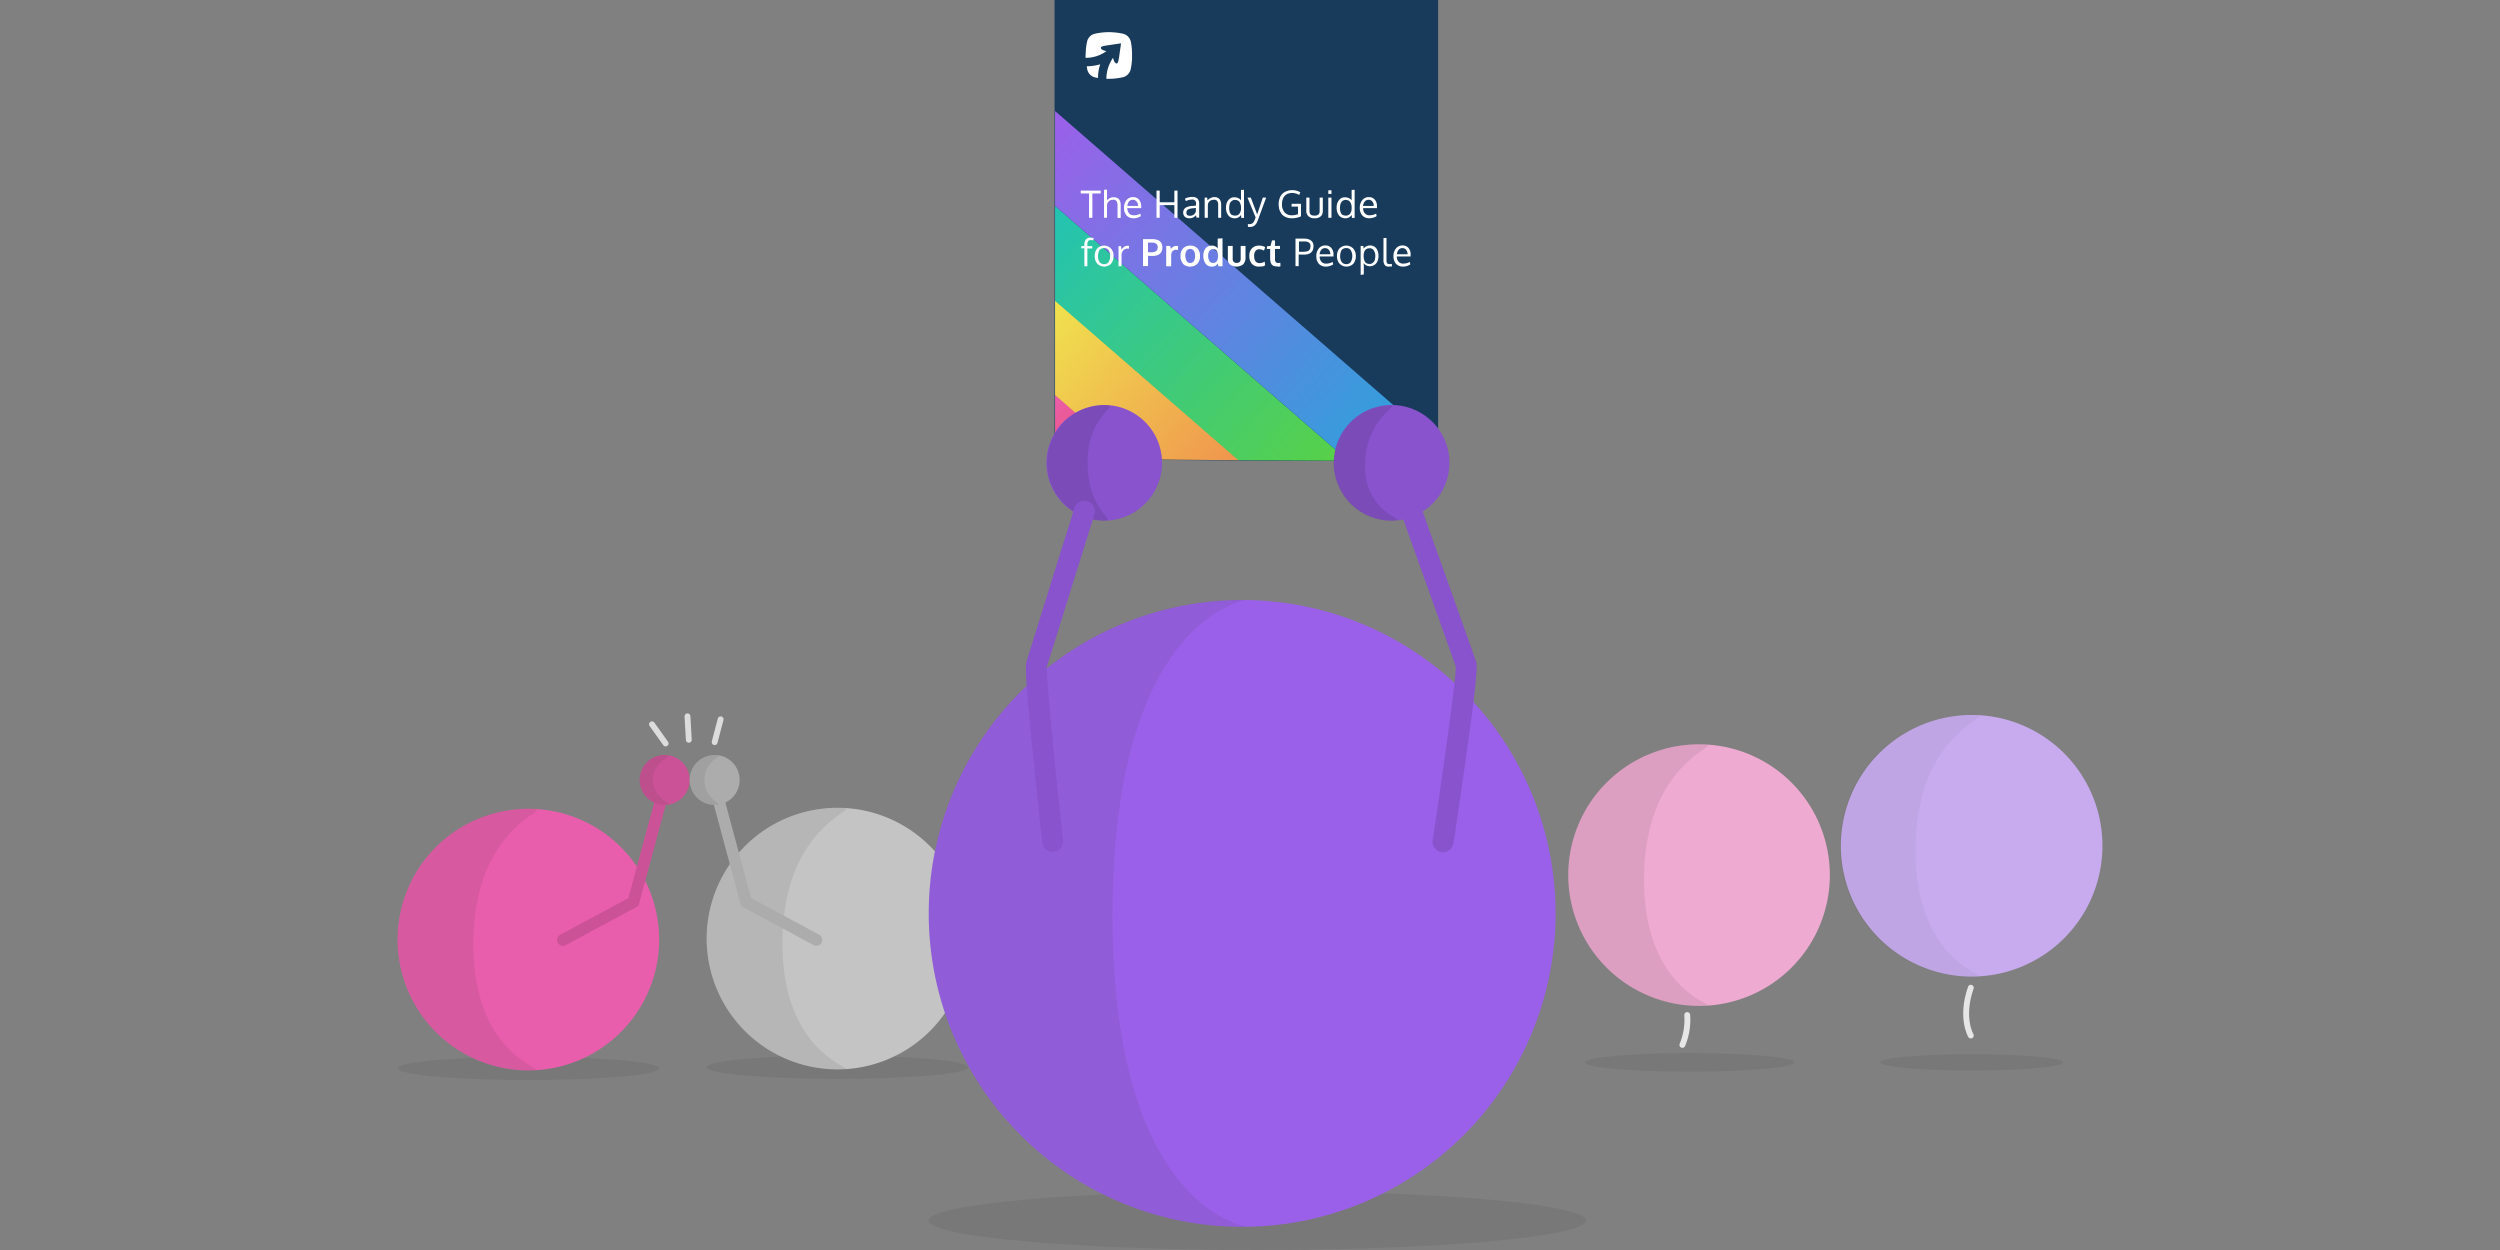 <?xml version="1.0" encoding="UTF-8"?> <svg xmlns="http://www.w3.org/2000/svg" xmlns:xlink="http://www.w3.org/1999/xlink" width="320" height="160" viewBox="0 0 320 160"><rect x="0" y="0" width="320" height="160" fill="#808080" stroke="none"/><defs><style>.a,.j,.y{fill:none;}.b,.d,.x{fill:#333;}.b,.c,.d,.e,.g,.i,.k,.q,.s,.t,.u,.w,.x,.z{fill-rule:evenodd;}.b{opacity:0.1;isolation:isolate;}.c{fill:#e95eac;}.d,.u{fill-opacity:0.1;}.e{fill:#c4c4c4;}.f,.g{fill:#cc5297;}.h,.i{fill:#acacac;}.j{stroke:#dcdcdc;}.j,.y{stroke-linecap:round;stroke-width:0.751px;}.k{fill:#183b5c;}.l{clip-path:url(#a);}.m{fill:url(#b);}.n{fill:url(#d);}.o{fill:url(#f);}.p{fill:url(#h);}.q,.r{fill:#fff;}.s{fill:#9b60e9;}.t,.v{fill:#8853cc;}.w{fill:#c7abee;}.x{fill-opacity:0.05;}.y{stroke:#e6e6e6;}.z{fill:#eeaad0;}</style><clipPath id="a"><path class="a" d="M135.047,58.374c0,.619,49.032.619,49.032.619V.043H135.047Z"></path></clipPath><linearGradient id="b" x1="131.963" y1="108.451" x2="141.282" y2="99.859" gradientTransform="matrix(1, 0, 0, -1, 0, 162)" gradientUnits="userSpaceOnUse"><stop offset="0" stop-color="#e95eac"></stop><stop offset="1" stop-color="#f0505c"></stop></linearGradient><linearGradient id="d" x1="131.559" y1="120.519" x2="155.732" y2="99.549" gradientTransform="matrix(1, 0, 0, -1, 0, 162)" gradientUnits="userSpaceOnUse"><stop offset="0" stop-color="#f0e44e"></stop><stop offset="1" stop-color="#f0944e"></stop></linearGradient><linearGradient id="f" x1="131.988" y1="131.997" x2="169.56" y2="99.814" gradientTransform="matrix(1, 0, 0, -1, 0, 162)" gradientUnits="userSpaceOnUse"><stop offset="0" stop-color="#23c3b3"></stop><stop offset="1" stop-color="#59d146"></stop></linearGradient><linearGradient id="h" x1="182.277" y1="100.881" x2="132.036" y2="144.132" gradientTransform="matrix(1, 0, 0, -1, 0, 162)" gradientUnits="userSpaceOnUse"><stop offset="0" stop-color="#25a7d9"></stop><stop offset="1" stop-color="#9b60e9"></stop></linearGradient></defs><path class="b" d="M67.63,138.246c9.256,0,16.742-.661,16.742-1.493S76.865,135.26,67.63,135.26s-16.742.661-16.742,1.493C50.867,137.563,58.374,138.246,67.63,138.246Z"></path><path class="c" d="M67.63,137.009a16.742,16.742,0,1,0-16.742-16.742A16.743,16.743,0,0,0,67.63,137.009Z"></path><path class="d" d="M67.63,137.009c4.564,0-7.166-.235-7.038-16.401s11.73-17.083,7.038-17.083a16.742,16.742,0,1,0,0,33.484Z"></path><path class="b" d="M107.193,138.096c9.256,0,16.742-.661,16.742-1.493s-7.507-1.493-16.742-1.493-16.742.661-16.742,1.493S97.958,138.096,107.193,138.096Z"></path><path class="e" d="M107.193,136.881a16.742,16.742,0,1,0-16.742-16.742A16.743,16.743,0,0,0,107.193,136.881Z"></path><path class="d" d="M107.193,136.881c4.564,0-7.166-.235-7.038-16.401s11.73-17.084,7.038-17.084a16.742,16.742,0,0,0,0,33.484Z"></path><path class="f" d="M80.427,114.956l-8.723,4.692a.754.754,0,1,0,.725,1.322l9.299-5.012,3.839-14.247a.75.75,0,0,0-1.45-.384Z"></path><path class="g" d="M85.076,103.034a3.199,3.199,0,1,0-3.199-3.199A3.195,3.195,0,0,0,85.076,103.034Z"></path><path class="d" d="M85.076,103.034c1.77,0-1.514-.533-1.514-3.199s3.284-3.199,1.514-3.199a3.199,3.199,0,0,0,0,6.398Z"></path><path class="h" d="M96.145,114.956l8.723,4.692a.754.754,0,0,1-.725,1.322L94.865,115.98l-3.839-14.247a.75.75,0,1,1,1.45-.384Z"></path><path class="i" d="M91.474,103.034a3.199,3.199,0,1,1,3.199-3.199A3.195,3.195,0,0,1,91.474,103.034Z"></path><path class="d" d="M91.474,103.034a3.199,3.199,0,0,1,0-6.398c1.77,0-1.301.341-1.301,3.199C90.173,102.714,93.223,103.034,91.474,103.034Z"></path><path class="j" d="M85.204,95.164l-1.749-2.453"></path><path class="j" d="M88.168,94.695l-.171-3.007"></path><path class="j" d="M91.474,94.993l.768-2.922"></path><path class="k" d="M134.983,58.416c0,.619,49.096.619,49.096.619V0H134.983Z"></path><g class="l"><polygon class="m" points="109.006 39.989 115.02 33.079 167.422 78.635 161.408 85.545 109.006 39.989"></polygon></g><g class="l"><polygon class="n" points="114.977 33.122 120.992 26.19 173.394 71.746 167.379 78.678 114.977 33.122"></polygon></g><g class="l"><polygon class="o" points="120.949 26.254 126.963 19.323 179.366 64.879 173.351 71.81 120.949 26.254"></polygon></g><g class="l"><polygon class="p" points="126.963 19.323 132.978 12.413 185.38 57.969 179.366 64.879 126.963 19.323"></polygon></g><path class="q" d="M144.751,5.353a1.348,1.348,0,0,0-1.045-1.045,7.849,7.849,0,0,0-1.237-.171l-.32-.021h-.213a8.283,8.283,0,0,0-1.749.192,1.32,1.32,0,0,0-1.045,1.045,7.787,7.787,0,0,0-.149.981l-.043.832v.235a4.448,4.448,0,0,0,2.666-.853c-.533-.128-.704-.277-.704-.427q0-.16.448-.256l2.133-.32c-.171,1.258-.277,1.962-.32,2.133-.043.256-.128.469-.277.448-.149-.043-.32-.235-.427-.725a4.732,4.732,0,0,0-.853,2.666v.021h.32a8.133,8.133,0,0,0,1.749-.192,1.348,1.348,0,0,0,1.045-1.045A8.9,8.9,0,0,0,144.9,7.593v-.49A7.97,7.97,0,0,0,144.751,5.353Zm-3.924,2.879a5.207,5.207,0,0,0-.277,1.749c-.107-.021-.235-.043-.341-.064a1.348,1.348,0,0,1-1.045-1.045l-.064-.384A6.646,6.646,0,0,0,140.827,8.232Z"></path><path class="r" d="M139.803,27.875h-.405V24.761h-1.066v-.363h2.559v.363h-1.066v3.114Zm3.242,0V26.318a1.047,1.047,0,0,0-.128-.576.471.471,0,0,0-.427-.171.85.85,0,0,0-.512.149.768.768,0,0,0-.256.384,2.322,2.322,0,0,0-.021.384v1.386h-.384v-3.583l.384-.021v1.386a1.044,1.044,0,0,1,.874-.405c.576,0,.875.341.875,1.024v1.621h-.405Zm2.431-2.09a.611.611,0,0,0-.469-.213.618.618,0,0,0-.491.213.992.992,0,0,0-.213.576h1.365A.782.782,0,0,0,145.476,25.785Zm-.384,2.154a1.188,1.188,0,0,1-.896-.363,1.43,1.43,0,0,1-.32-.981,1.468,1.468,0,0,1,.32-.981,1.032,1.032,0,0,1,.832-.384.982.982,0,0,1,.768.32,1.267,1.267,0,0,1,.277.875v.213h-1.77a.943.943,0,0,0,.235.682.73.73,0,0,0,.597.235,1.725,1.725,0,0,0,.832-.213l.064.32A1.664,1.664,0,0,1,145.092,27.939Zm5.63-.064h-.405V26.254H148.44v1.621h-.405V24.399h.405v1.493h1.877v-1.493h.405Zm1.578-.256a.787.787,0,0,0,.491-.149.66.66,0,0,0,.277-.426v-.427a.683.683,0,0,0-.149.021,1.144,1.144,0,0,0-.171.021,1.516,1.516,0,0,0-.704.171.473.473,0,0,0-.064.704A.576.576,0,0,0,152.301,27.619Zm.853.256-.064-.32a1.503,1.503,0,0,1-.405.299.989.989,0,0,1-.448.085.854.854,0,0,1-.576-.192.782.782,0,0,1,.085-1.152,1.788,1.788,0,0,1,.875-.235c.043,0,.128-.021.235-.021s.192-.021.235-.021v-.235a.461.461,0,0,0-.533-.533,1.703,1.703,0,0,0-.768.192.947.947,0,0,0-.064-.171.305.305,0,0,1-.043-.149,1.788,1.788,0,0,1,.405-.149,1.816,1.816,0,0,1,.49-.064.96.96,0,0,1,.704.213.984.984,0,0,1,.213.725v1.706h-.341Zm1.045,0V25.295h.32l.043.363a1.042,1.042,0,0,1,.384-.299.991.991,0,0,1,.49-.128.822.822,0,0,1,.661.256,1.138,1.138,0,0,1,.213.768v1.621h-.384V26.212a.793.793,0,0,0-.128-.491.475.475,0,0,0-.405-.149.809.809,0,0,0-.512.149.686.686,0,0,0-.256.384,1.945,1.945,0,0,0-.021.363v1.408Zm3.882-.277a.674.674,0,0,0,.576-.256,1.15,1.15,0,0,0,.192-.704,1.347,1.347,0,0,0-.192-.789.689.689,0,0,0-.597-.256.514.514,0,0,0-.32.085.738.738,0,0,0-.235.213.723.723,0,0,0-.128.32,2.352,2.352,0,0,0-.043.384,2.033,2.033,0,0,0,.064.533.823.823,0,0,0,.235.362A1.063,1.063,0,0,0,158.081,27.598Zm.768-.085a.988.988,0,0,1-.341.32.894.894,0,0,1-.469.107,1.006,1.006,0,0,1-.81-.363,1.56,1.56,0,0,1-.299-1.002,1.475,1.475,0,0,1,.299-.96.933.933,0,0,1,.789-.363,1.265,1.265,0,0,1,.49.107.776.776,0,0,1,.341.299V24.314l.384-.021v3.604h-.341Zm.832-2.218h.427l.81,2.154.725-2.154h.426c-.704,1.919-1.066,2.901-1.088,2.965a1.446,1.446,0,0,1-.384.597.933.933,0,0,1-.619.192.872.872,0,0,1-.235-.021l-.021-.341h.192a.707.707,0,0,0,.405-.107,1.055,1.055,0,0,0,.256-.362c.064-.171.107-.299.149-.384Zm5.673,2.645a1.991,1.991,0,0,1-.725-.128,1.575,1.575,0,0,1-.533-.362,2.127,2.127,0,0,1-.32-.576,2.471,2.471,0,0,1-.107-.725,2.238,2.238,0,0,1,.192-.938,1.446,1.446,0,0,1,.597-.64,2.053,2.053,0,0,1,1.984.043l-.149.341a1.792,1.792,0,0,0-.896-.256,1.627,1.627,0,0,0-.576.107.961.961,0,0,0-.405.298,1.13,1.13,0,0,0-.235.448,1.637,1.637,0,0,0-.085.576,1.57,1.57,0,0,0,.32,1.045,1.224,1.224,0,0,0,.981.384,1.939,1.939,0,0,0,.747-.149v-.96h-.832l.021-.363h1.194v1.6a2.033,2.033,0,0,1-.576.192A2.318,2.318,0,0,1,165.353,27.939Zm1.855-.917V25.295h.405v1.728a.944.944,0,0,0,.043.277.463.463,0,0,0,.149.192.636.636,0,0,0,.213.085,1.035,1.035,0,0,0,.256.021.725.725,0,0,0,.469-.128.547.547,0,0,0,.171-.448V25.295h.405v1.728a.995.995,0,0,1-.064.363.737.737,0,0,1-.149.256.942.942,0,0,1-.235.171,1.476,1.476,0,0,1-.277.107,2.413,2.413,0,0,1-.64,0,1.068,1.068,0,0,1-.277-.107.946.946,0,0,1-.235-.171.738.738,0,0,1-.149-.256A.542.542,0,0,1,167.209,27.022Zm3.22-1.728v2.581h-.405V25.295Zm0-.938v.469h-.405v-.469Zm1.813,3.242a.674.674,0,0,0,.576-.256,1.149,1.149,0,0,0,.192-.704,1.346,1.346,0,0,0-.192-.789.689.689,0,0,0-.597-.256.61.61,0,0,0-.533.299.722.722,0,0,0-.128.32,2.352,2.352,0,0,0-.043.384,2.033,2.033,0,0,0,.064.533.823.823,0,0,0,.235.362A.971.971,0,0,0,172.242,27.598Zm.768-.085a.988.988,0,0,1-.341.32.895.895,0,0,1-.469.107,1.036,1.036,0,0,1-.81-.363,1.559,1.559,0,0,1-.299-1.002,1.474,1.474,0,0,1,.299-.96.933.933,0,0,1,.789-.363,1.265,1.265,0,0,1,.491.107.776.776,0,0,1,.341.299V24.314l.384-.021v3.604h-.341Zm2.645-1.728a.611.611,0,0,0-.469-.213.617.617,0,0,0-.49.213,1.176,1.176,0,0,0-.235.576h1.365A.778.778,0,0,0,175.655,25.785Zm-.384,2.154a1.188,1.188,0,0,1-.896-.363,1.43,1.43,0,0,1-.32-.981,1.468,1.468,0,0,1,.32-.981,1.032,1.032,0,0,1,.832-.384.982.982,0,0,1,.768.32,1.267,1.267,0,0,1,.277.875v.213h-1.77a.943.943,0,0,0,.235.682.73.73,0,0,0,.597.235,1.725,1.725,0,0,0,.832-.213l.064.32A1.766,1.766,0,0,1,175.271,27.939Zm-35.66,2.794a.352.352,0,0,0-.341.149.912.912,0,0,0-.085.491v.128h.619V31.8h-.619v2.282H138.8V31.778h-.426l.043-.256L138.8,31.48V31.373a1.094,1.094,0,0,1,.192-.725.739.739,0,0,1,.597-.235,3.004,3.004,0,0,1,.384.043l-.021.299A2.203,2.203,0,0,0,139.611,30.733Zm.938,2.047a1.338,1.338,0,0,0,.192.747.675.675,0,0,0,.597.277.638.638,0,0,0,.576-.277,1.548,1.548,0,0,0,0-1.493.652.652,0,0,0-.597-.277.701.701,0,0,0-.597.277A1.546,1.546,0,0,0,140.549,32.781Zm1.984,0a1.468,1.468,0,0,1-.32.981,1.236,1.236,0,0,1-1.77-.021,1.448,1.448,0,0,1-.32-.96,1.468,1.468,0,0,1,.32-.981,1.236,1.236,0,0,1,1.77.021A1.374,1.374,0,0,1,142.533,32.781Zm1.792-1.322a.591.591,0,0,1,.192.021l-.021.363a.588.588,0,0,0-.192-.021.693.693,0,0,0-.533.235.866.866,0,0,0-.213.576v1.45h-.384V31.501h.32l.043.469a1.381,1.381,0,0,1,.341-.362A.708.708,0,0,1,144.324,31.458Zm1.984,2.602v-3.455h1.152a2.222,2.222,0,0,1,.704.107.907.907,0,0,1,.448.341,1.04,1.04,0,0,1,.171.597,1.42,1.42,0,0,1-.064.448.835.835,0,0,1-.213.341.852.852,0,0,1-.405.235,1.861,1.861,0,0,1-.64.085,3.459,3.459,0,0,1-.512-.021V34.06h-.64Zm1.088-1.77a1.659,1.659,0,0,0,.341-.043.6.6,0,0,0,.235-.107.287.287,0,0,0,.128-.149.284.284,0,0,0,.064-.171.53.53,0,0,0,.021-.192.483.483,0,0,0-.192-.427.771.771,0,0,0-.512-.149h-.533v1.216A1.427,1.427,0,0,0,147.395,32.29Zm1.877,1.77V31.48h.512l.085.405a.801.801,0,0,1,.747-.405h.171v.512c-.064,0-.128-.021-.192-.021a.63.63,0,0,0-.512.192.778.778,0,0,0-.171.512v1.408h-.64Zm3.071-.405a.539.539,0,0,0,.469-.235,1.125,1.125,0,0,0,.149-.661,1.17,1.17,0,0,0-.149-.661.587.587,0,0,0-.938,0,1.124,1.124,0,0,0-.149.661,1.213,1.213,0,0,0,.171.661A.458.458,0,0,0,152.343,33.655Zm-.021.469a1.156,1.156,0,0,1-.896-.362,1.468,1.468,0,0,1-.32-.981,1.393,1.393,0,0,1,.32-.981,1.22,1.22,0,0,1,.938-.363,1.237,1.237,0,0,1,.917.363,1.43,1.43,0,0,1,.32.981,1.343,1.343,0,0,1-.341.981A1.253,1.253,0,0,1,152.322,34.124Zm2.794,0a.963.963,0,0,1-.789-.362,1.602,1.602,0,0,1-.299-1.002,1.47,1.47,0,0,1,.277-.96.963.963,0,0,1,.789-.362.874.874,0,0,1,.789.384,3.152,3.152,0,0,1-.021-.448v-.832l.619-.043v3.583h-.533l-.064-.363a.213.213,0,0,1-.085.107l-.107.107a.9.9,0,0,1-.149.107.983.983,0,0,1-.192.064C155.308,34.103,155.223,34.124,155.116,34.124Zm.149-.469c.405,0,.619-.277.64-.853a1.218,1.218,0,0,0-.171-.704.524.524,0,0,0-.469-.213.567.567,0,0,0-.448.213,1.115,1.115,0,0,0-.171.661,1.162,1.162,0,0,0,.171.661A.528.528,0,0,0,155.265,33.655Zm3.818.213a1.411,1.411,0,0,1-1.621,0,.869.869,0,0,1-.298-.747V31.48h.619v1.621a.6.6,0,0,0,.128.427.64.64,0,0,0,.768,0,.6.6,0,0,0,.128-.427V31.48h.619v1.642A1.167,1.167,0,0,1,159.083,33.868Zm2.069.256a1.172,1.172,0,0,1-.917-.362,1.451,1.451,0,0,1-.32-1.002,1.31,1.31,0,0,1,.341-.981,1.223,1.223,0,0,1,.917-.341,1.465,1.465,0,0,1,.768.192l-.149.448a1.342,1.342,0,0,0-.597-.171.564.564,0,0,0-.491.213.981.981,0,0,0-.171.661,1.114,1.114,0,0,0,.171.661.62.62,0,0,0,.512.235,1.25,1.25,0,0,0,.661-.192l.064.469a.979.979,0,0,1-.341.149C161.45,34.103,161.322,34.124,161.152,34.124Zm2.346-.021a1.416,1.416,0,0,1-.448-.064.649.649,0,0,1-.277-.192,1.116,1.116,0,0,1-.149-.32,2.666,2.666,0,0,1-.043-.448V31.863h-.427l.021-.341.448-.043.192-.704h.384V31.48h.64v.384h-.64v1.237a.752.752,0,0,0,.085.427.374.374,0,0,0,.32.128,1.217,1.217,0,0,0,.277-.021l.021.448a.165.165,0,0,0-.064.021c-.043,0-.064.021-.107.021a.753.753,0,0,1-.128.021C163.604,34.103,163.54,34.103,163.498,34.103Zm2.751-.043h-.426v-3.519h1.13a1.661,1.661,0,0,1,.469.064.951.951,0,0,1,.363.171.709.709,0,0,1,.256.299.956.956,0,0,1,.085.426,1.88,1.88,0,0,1-.043.363.747.747,0,0,1-.128.299,1.22,1.22,0,0,1-.234.235,1.604,1.604,0,0,1-.384.149,2.082,2.082,0,0,1-.533.043,5.602,5.602,0,0,1-.576-.021V34.06Zm.597-1.834a2.364,2.364,0,0,0,.405-.043.712.712,0,0,0,.256-.107.578.578,0,0,0,.149-.171.344.344,0,0,0,.064-.192c0-.064.021-.128.021-.213a.551.551,0,0,0-.192-.448,1.008,1.008,0,0,0-.554-.149H166.27v1.322Zm3.242-.256a.646.646,0,0,0-.96,0,.991.991,0,0,0-.213.576h1.365A.885.885,0,0,0,170.088,31.97Zm-.384,2.154a1.188,1.188,0,0,1-.896-.362,1.43,1.43,0,0,1-.32-.981,1.468,1.468,0,0,1,.32-.981,1.032,1.032,0,0,1,.832-.384.983.983,0,0,1,.768.32,1.267,1.267,0,0,1,.277.875v.213h-1.77a.943.943,0,0,0,.235.682.729.729,0,0,0,.597.235,1.724,1.724,0,0,0,.832-.213l.064.32A1.766,1.766,0,0,1,169.704,34.124Zm1.834-1.344a1.339,1.339,0,0,0,.192.747.676.676,0,0,0,.597.277.638.638,0,0,0,.576-.277,1.548,1.548,0,0,0,0-1.493.652.652,0,0,0-.597-.277.701.701,0,0,0-.597.277A1.836,1.836,0,0,0,171.538,32.781Zm2.005,0a1.468,1.468,0,0,1-.32.981,1.236,1.236,0,0,1-1.77-.021,1.448,1.448,0,0,1-.32-.96,1.468,1.468,0,0,1,.32-.981,1.236,1.236,0,0,1,1.77.021A1.374,1.374,0,0,1,173.543,32.781Zm.619,2.41V31.48h.341l.043.341a1.009,1.009,0,0,1,.81-.405,1.092,1.092,0,0,1,.597.171,1.12,1.12,0,0,1,.363.469,1.729,1.729,0,0,1,.128.704,1.695,1.695,0,0,1-.128.682,1.044,1.044,0,0,1-.384.469,1.073,1.073,0,0,1-.576.171,1.162,1.162,0,0,1-.469-.107.936.936,0,0,1-.341-.298c0,.171.021.341.021.49v.96Zm1.152-1.408a.514.514,0,0,0,.32-.085,1.119,1.119,0,0,0,.235-.213.721.721,0,0,0,.128-.32,2.342,2.342,0,0,0,.043-.384,1.265,1.265,0,0,0-.192-.725.602.602,0,0,0-.555-.277c-.49,0-.746.32-.746.96a1.549,1.549,0,0,0,.171.789A.689.689,0,0,0,175.313,33.783Zm2.453.341a.597.597,0,0,1-.533-.213,1.147,1.147,0,0,1-.149-.704v-2.73l.384-.021v2.858a.591.591,0,0,0,.021.192.308.308,0,0,0,.043.149c.021.021.043.064.064.085a.163.163,0,0,0,.107.043c.043,0,.085.021.149.021a2.029,2.029,0,0,0,.298-.021l.021.32C178.022,34.103,177.873,34.124,177.766,34.124Zm2.218-2.154a.611.611,0,0,0-.469-.213.617.617,0,0,0-.49.213.991.991,0,0,0-.213.576h1.365A1.021,1.021,0,0,0,179.984,31.97Zm-.405,2.154a1.188,1.188,0,0,1-.896-.362,1.43,1.43,0,0,1-.32-.981,1.468,1.468,0,0,1,.32-.981,1.032,1.032,0,0,1,.832-.384.983.983,0,0,1,.768.32,1.267,1.267,0,0,1,.277.875v.213h-1.77a.943.943,0,0,0,.235.682.729.729,0,0,0,.597.235,1.725,1.725,0,0,0,.832-.213l.064.32A1.664,1.664,0,0,1,179.579,34.124Z"></path><path class="b" d="M160.938,160c23.226,0,42.058-1.685,42.058-3.775s-18.832-3.775-42.058-3.775-42.058,1.685-42.058,3.775S137.713,160,160.938,160Z"></path><path class="s" d="M158.998,157.036A40.117,40.117,0,1,0,118.88,116.918,40.113,40.113,0,0,0,158.998,157.036Z"></path><path class="b" d="M158.998,157.036c4.074,0-16.7,1.386-16.593-40.139.107-41.504,20.517-40.117,16.593-40.117a40.128,40.128,0,0,0,0,80.256Z"></path><path class="t" d="M180.389,66.286A7.399,7.399,0,1,0,171.09,61.53,7.395,7.395,0,0,0,180.389,66.286Z"></path><path class="u" d="M178.47,66.649c1.962-.107-3.882-.81-3.754-7.209s5.076-7.678,2.986-7.571a7.4,7.4,0,0,0,.768,14.78Z"></path><path class="v" d="M186.34,85.439c0,.171-.021.405-.043.725-.043.619-.149,1.472-.277,2.538-.235,1.898-.555,4.436-.981,7.443-.021.149-.021.213-.064.448-.341,2.41-.704,4.991-1.088,7.55-.128.896-.256,1.728-.363,2.474-.043.256-.064.49-.107.682-.021.192-.021.192-.043.235a1.348,1.348,0,0,0,2.666.405.955.955,0,0,1,.043-.235c.021-.192.064-.426.107-.682.107-.746.235-1.578.363-2.474.384-2.559.746-5.14,1.088-7.571.021-.235.043-.299.064-.448,1.088-7.763,1.472-11.112,1.237-11.858-.149-.427-1.429-4.01-3.498-9.832l-.085-.235c-.747-2.111-1.557-4.372-2.367-6.612q-.416-1.184-.768-2.175c-.235-.661-.235-.661-.299-.81a1.336,1.336,0,1,0-2.517.896,8.217,8.217,0,0,0,.299.81q.352.992.768,2.175c.81,2.239,1.599,4.5,2.367,6.612l.085.235c1.898,5.332,3.156,8.851,3.434,9.64C186.34,85.375,186.34,85.396,186.34,85.439Z"></path><path class="t" d="M139.078,66.286a7.399,7.399,0,1,1,9.299-4.756A7.394,7.394,0,0,1,139.078,66.286Z"></path><path class="u" d="M141.232,66.649a7.402,7.402,0,0,1,.256-14.801c2.133.043-2.282,1.024-2.282,7.358S143.173,66.692,141.232,66.649Z"></path><path class="v" d="M134.002,85.46c0,.171,0,.426.021.725.021.619.085,1.472.171,2.538.149,1.898.384,4.436.682,7.443.021.213.021.213.043.448.235,2.41.512,4.991.789,7.55.085.896.192,1.728.256,2.474.021.256.064.491.085.682a1.85,1.85,0,0,1,.021.235,1.34,1.34,0,0,1-2.666.277,1.839,1.839,0,0,0-.021-.235c-.021-.192-.043-.427-.085-.682-.085-.747-.171-1.578-.256-2.474-.277-2.559-.533-5.14-.789-7.55-.021-.213-.021-.213-.043-.448-.768-7.678-1.045-11.09-.81-11.816.128-.384,1.28-4.052,3.05-9.768l.213-.682c.64-2.047,1.301-4.202,1.983-6.334q.352-1.12.64-2.047c.192-.64.192-.64.235-.768a1.342,1.342,0,1,1,2.559.81c-.043.149-.043.149-.235.768s-.405,1.301-.64,2.047c-.661,2.133-1.344,4.287-1.984,6.334l-.213.682c-1.685,5.439-2.773,8.915-3.029,9.704A.128.128,0,0,1,134.002,85.46Z"></path><path class="b" d="M252.37,137.03c-6.484,0-11.73-.469-11.73-1.045s5.247-1.045,11.73-1.045,11.73.469,11.73,1.045S258.832,137.03,252.37,137.03Z"></path><path class="w" d="M252.37,125.001a16.742,16.742,0,1,1,16.742-16.742A16.743,16.743,0,0,1,252.37,125.001Z"></path><path class="x" d="M252.221,125.001c4.564,0-7.166-.235-7.038-16.401s11.73-17.084,7.038-17.084a16.742,16.742,0,0,0,0,33.484Z"></path><path class="y" d="M252.263,132.551s-1.344-2.282,0-6.121"></path><path class="b" d="M216.284,137.179c7.401,0,13.394-.533,13.394-1.194s-5.993-1.194-13.394-1.194-13.394.533-13.394,1.194S208.883,137.179,216.284,137.179Z"></path><path class="z" d="M217.478,128.755a16.742,16.742,0,1,0-16.742-16.742A16.743,16.743,0,0,0,217.478,128.755Z"></path><path class="d" d="M217.478,128.755c4.564,0-7.166-.235-7.038-16.401s11.73-17.083,7.038-17.083a16.742,16.742,0,1,0,0,33.484Z"></path><path class="y" d="M215.345,133.746a8.333,8.333,0,0,0,.619-3.818"></path></svg> 